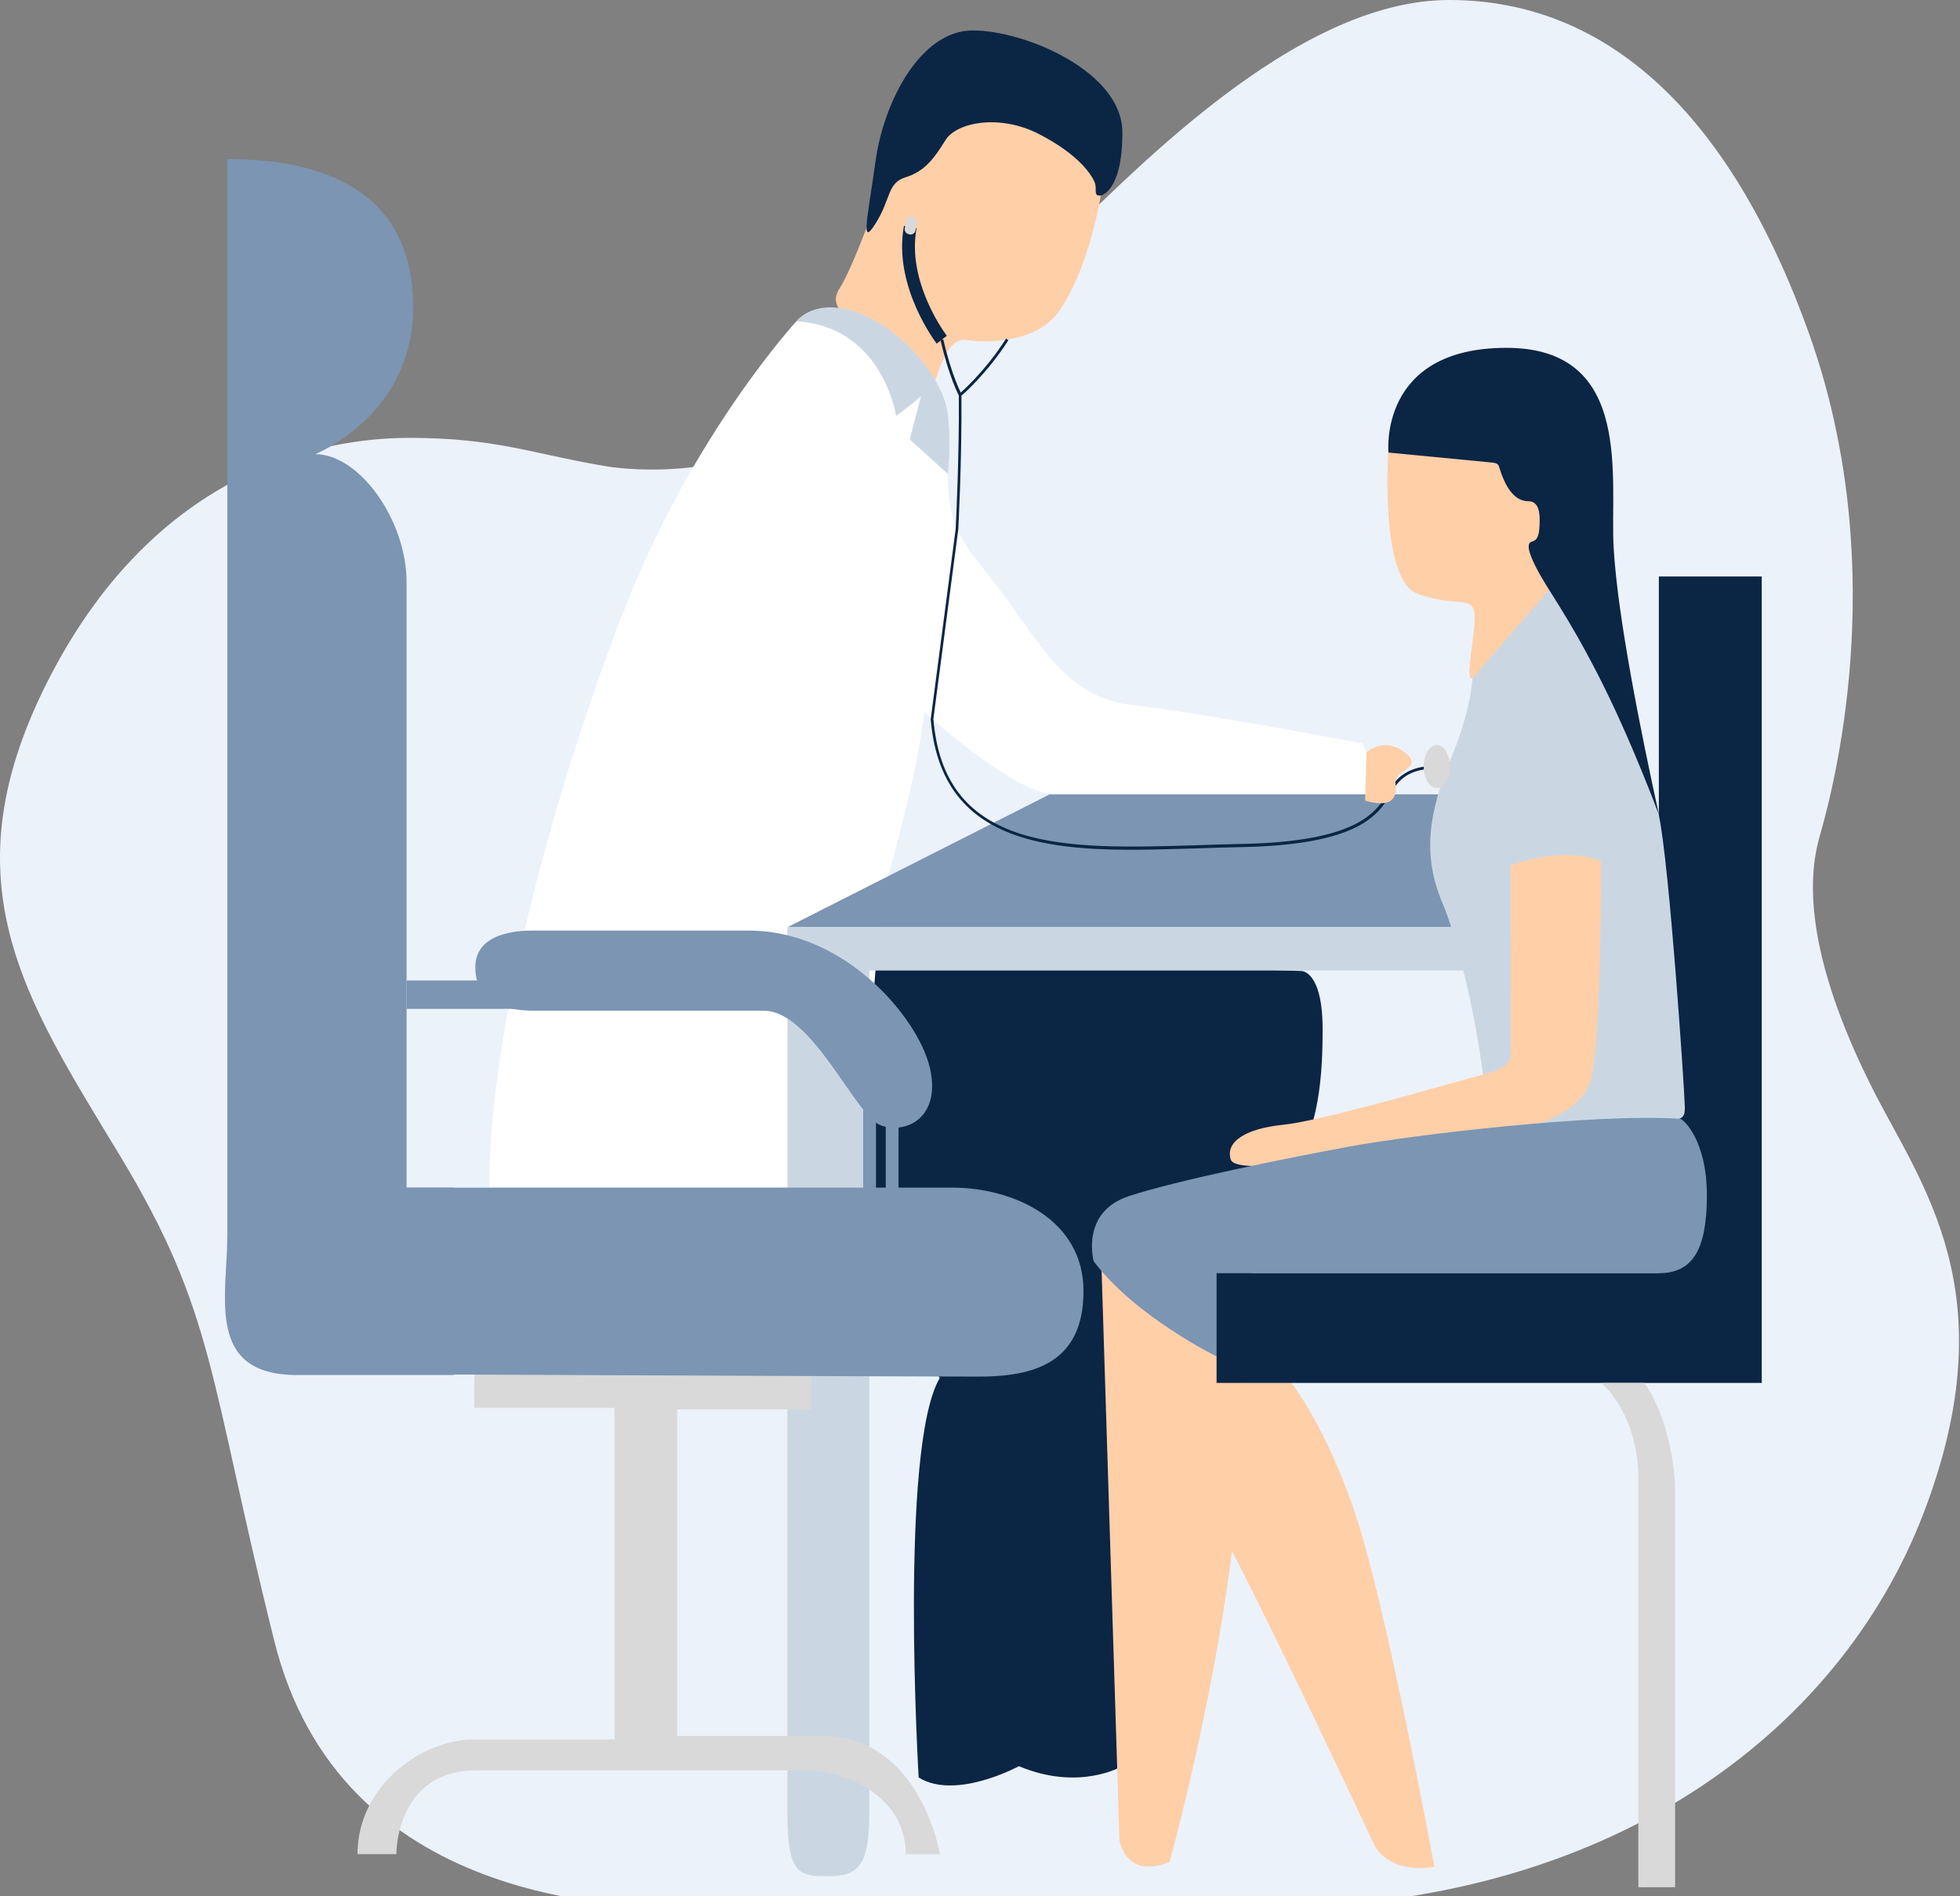 <svg width="153" height="148" viewBox="0 0 153 148" fill="none" xmlns="http://www.w3.org/2000/svg">
<rect x="0" y="0" width="153" height="148" fill="#808080" stroke="none"/>
<path d="M47.064 36.348C47.064 36.348 54.501 37.843 61.795 34.176C69.09 30.508 75.175 26.206 81.649 19.997C88.124 13.789 100.97 0 113.12 0C125.291 0 135.003 8.646 141.231 26.083C147.44 43.519 143.526 60.135 142.051 65.258C140.555 70.4 142.317 77.285 146.108 84.845C149.898 92.406 156.783 100.786 150.165 118.078C143.547 135.371 125.434 148.894 98.553 148.894C71.671 148.894 64.234 148.628 56.263 148.894C48.293 149.16 26.534 148.628 21.412 128.077C16.289 107.526 16.822 102.548 9.384 90.234C1.947 77.92 -4.405 68.741 3.975 52.677C12.355 36.614 25.181 34.176 31.943 34.176C38.704 34.176 41.511 35.405 47.064 36.348Z" fill="#ECF2FA"/>
<path d="M101.605 75.789C101.605 75.789 103.245 75.768 103.245 80.337C103.245 84.927 102.794 88.676 100.151 92.713C97.508 96.728 87.591 137.85 87.591 137.85C87.591 137.85 84.272 139.837 79.539 137.85C79.539 137.85 74.601 140.534 71.712 138.731C71.712 138.731 70.175 112.997 73.351 107.567C73.351 107.567 66.405 93.553 66.282 92.713C66.159 91.873 66.282 74.457 66.282 74.457L101.605 75.789Z" fill="#0B2545"/>
<path d="M85.993 99.167L87.386 143.628C87.386 143.628 87.837 146.722 91.299 145.329C91.299 145.329 97.549 122.832 96.893 107.936L94.987 105.846L85.993 99.167Z" fill="#FFCFA8"/>
<path d="M100.807 107.937C100.807 107.937 104.187 112.178 106.544 120.619C108.9 129.061 111.973 145.698 111.973 145.698C111.973 145.698 108.654 146.436 107.281 143.997C107.281 143.997 99.413 127.196 96.135 121.009L96.832 107.937H100.807Z" fill="#FFCFA8"/>
<path d="M62.164 25.079C62.164 25.079 54.194 33.746 48.887 47.187C43.581 60.627 38.192 79.846 38.192 92.672H67.881C67.881 92.672 67.471 75.072 69.643 67.246C71.815 59.419 72.142 55.567 72.142 55.567C72.142 55.567 77.326 60.3 80.748 61.632C84.169 62.963 91.115 62.84 96.729 62.84C102.343 62.84 106.544 62.471 106.544 62.471C106.544 62.471 107.363 59.89 106.359 58.025C106.359 58.025 93.676 55.608 88.534 55.054C83.391 54.522 81.403 50.547 78.371 46.47C75.359 42.413 73.986 41.675 73.986 37.004L72.819 31.574L70.831 28.931L65.238 24.792L62.164 25.079Z" fill="white"/>
<path d="M61.468 72.368L81.936 62H123.98L114.719 72.368H61.468Z" fill="#7B95B3"/>
<path d="M61.468 72.367C61.468 72.367 61.468 136.866 61.468 141.702C61.468 146.558 62.574 146.435 64.869 146.435C67.163 146.435 67.86 145.226 67.86 141.579C67.86 137.932 67.86 82.591 67.86 75.748H114.678V72.346" fill="#CAD7E3"/>
<path d="M37.024 106.564V109.883H47.965C47.965 109.883 47.965 131.786 47.965 135.761C47.965 135.761 41.204 135.761 37.024 135.761C32.824 135.761 27.906 139.449 27.906 144.714H30.939C30.939 144.714 30.877 138.178 37.188 138.178C43.498 138.178 59.828 138.178 62.922 138.178C66.016 138.178 70.708 140.207 70.708 144.714H73.372C73.372 144.714 71.855 135.494 64.192 135.494C56.53 135.494 52.862 135.494 52.862 135.494V110.006H63.332V106.584H37.024V106.564Z" fill="#D9D9D9"/>
<path d="M86.054 14.547C86.054 14.547 85.194 20.694 82.674 24.279C80.85 26.943 76.486 26.738 75.462 26.533C74.376 26.328 73.638 27.742 73.105 29.442C72.593 31.143 70.298 28.274 68.598 26.717C66.856 25.181 64.397 24.218 65.545 22.497C66.672 20.755 68.885 14.424 68.885 14.424L72.737 9.916L78.391 8.298L84.415 11.166L86.054 14.547Z" fill="#FFCFA8"/>
<path d="M85.911 15.264C85.911 15.264 87.632 15.018 87.612 10.306C87.591 5.593 80.031 2.376 75.933 2.376C71.835 2.376 68.987 7.97 68.352 12.539C67.717 17.087 67.143 19.362 68.352 17.436C69.561 15.53 69.233 14.28 70.708 13.83C72.183 13.379 72.942 12.334 73.802 10.941C74.663 9.548 78.023 8.871 81.117 10.47C84.211 12.068 85.174 13.604 85.44 14.198C85.686 14.793 85.296 15.305 85.911 15.264Z" fill="#0B2545"/>
<path d="M74.868 30.898C74.826 30.836 74.089 29.443 73.413 26.534L73.638 26.493C74.294 29.382 75.072 30.775 75.072 30.795L74.868 30.898Z" fill="#0B2545"/>
<path d="M88.308 66.323C80.42 66.323 73.412 65.032 72.654 56.161V56.14V56.12L74.601 41.286C74.601 41.245 74.888 35.897 74.847 30.836V30.775L74.888 30.734C74.908 30.713 76.834 29.095 78.535 26.431L78.719 26.554C77.121 29.033 75.359 30.631 75.052 30.877C75.093 35.938 74.806 41.245 74.806 41.306L72.859 56.12C73.269 60.894 75.441 63.742 79.703 65.094C83.473 66.282 88.431 66.118 93.246 65.975C94.414 65.934 95.623 65.893 96.79 65.873C106.052 65.709 107.445 63.373 108.367 61.816C108.51 61.57 108.654 61.324 108.818 61.119C109.76 59.91 111.194 59.808 111.809 59.767C111.911 59.767 112.055 59.746 112.075 59.746L112.198 59.931C112.137 59.972 112.034 59.972 111.829 59.992C111.194 60.033 109.863 60.115 109.002 61.263C108.859 61.467 108.715 61.693 108.572 61.939C107.629 63.537 106.175 65.954 96.811 66.118C95.643 66.139 94.434 66.18 93.287 66.221C91.607 66.262 89.947 66.323 88.308 66.323Z" fill="#0B2545"/>
<path d="M73.515 26.513C73.515 26.513 70.216 22.23 71.056 17.723" stroke="#0B2545" stroke-miterlimit="10"/>
<path d="M71.016 18.297L70.933 18.276C70.729 18.236 70.585 18.031 70.626 17.826L70.749 17.191C70.79 16.986 70.995 16.842 71.2 16.883L71.282 16.904C71.487 16.945 71.63 17.15 71.589 17.355L71.466 17.99C71.425 18.195 71.22 18.338 71.016 18.297Z" fill="#D9D9D9"/>
<path d="M62.164 25.078C62.164 25.078 63.639 23.091 67.143 24.484C70.667 25.877 73.679 29.688 73.987 32.311C74.273 34.933 73.987 36.982 73.987 36.982L71.016 34.298C71.016 34.298 71.938 30.774 71.897 30.897C71.856 31.02 69.95 32.475 69.95 32.475C69.95 32.475 68.946 25.488 62.164 25.078Z" fill="#CAD7E3"/>
<path d="M17.744 12.417C17.744 12.417 17.744 91.648 17.744 96.422C17.744 101.196 16.002 107.322 23.214 107.322C30.427 107.322 35.426 107.322 35.426 107.322V92.693H31.738C31.738 92.693 31.738 50.301 31.738 45.445C31.738 40.589 28.05 35.446 24.608 35.446C24.608 35.446 32.25 32.414 32.25 23.993C32.25 15.572 26.267 12.417 17.744 12.417Z" fill="#7B95B3"/>
<path d="M31.738 92.692C31.738 92.692 69.52 92.692 74.314 92.692C79.129 92.692 84.579 95.192 84.579 100.765C84.579 106.338 80.768 107.444 76.404 107.444C72.081 107.444 35.385 107.28 35.385 107.28L31.738 92.692Z" fill="#7B95B3"/>
<path d="M41.081 76.527H31.738V78.74H41.081V76.527Z" fill="#7B95B3"/>
<path d="M69.643 85.85H67.881V93.574H69.643V85.85Z" stroke="#7B95B3" stroke-miterlimit="10"/>
<path d="M41.511 72.634C41.511 72.634 50.998 72.634 58.476 72.634C65.955 72.634 71.63 79.395 72.573 83.288C73.515 87.202 70.749 88.554 68.762 87.837C66.774 87.14 63.435 78.883 59.603 78.883C55.792 78.883 43.95 78.883 41.655 78.883C39.38 78.883 37.106 78.186 37.106 75.482C37.106 72.757 40.528 72.634 41.511 72.634Z" fill="#7B95B3"/>
<path d="M129.491 44.994V99.352H94.967V107.936H137.523V44.994H129.491Z" fill="#0B2545"/>
<path d="M106.666 58.722C106.666 58.722 108.059 57.452 109.658 58.722C111.256 59.992 108.777 59.992 108.94 61.201C109.104 62.41 108.49 63.045 106.564 62.492L106.666 58.722Z" fill="#FFCFA8"/>
<path d="M108.367 35.282C108.367 35.282 107.691 45.261 110.662 46.346C113.633 47.432 115.046 46.428 115.108 48.006C115.169 49.584 114.309 53.21 114.923 52.923C115.559 52.637 121.562 47.105 121.562 47.105V41.163L119.595 33.623L108.367 35.282Z" fill="#FFCFA8"/>
<path d="M114.944 52.923C114.944 52.923 114.883 55.3 113.223 59.316C111.584 63.331 110.969 66.651 112.608 70.502C114.247 74.355 116.01 83.452 115.969 86.668C115.928 89.865 117.833 87.549 124.349 87.427C130.844 87.304 131.561 87.918 131.52 86.382C131.479 84.845 130.311 67.45 129.491 63.618L123.078 43.559L114.944 52.923Z" fill="#CAD7E3"/>
<path d="M117.915 67.553C117.915 67.553 121.665 65.996 124.984 67.184C124.984 67.184 125.025 79.887 124.267 83.923C123.509 87.939 116.522 88.779 111.645 89.394C106.769 90.009 96.525 91.914 96.074 90.5C95.623 89.066 97.344 88.083 100.09 87.796C102.835 87.529 110.682 85.276 113.694 84.436C116.727 83.596 117.936 83.452 117.936 82.223C117.956 80.993 117.915 67.553 117.915 67.553Z" fill="#FFCFA8"/>
<path d="M116.255 36.081L108.387 35.323C108.387 35.323 107.568 27.148 117.587 27.148C127.627 27.148 125.639 37.516 125.967 42.802C126.274 48.108 128.057 57.021 129.512 63.639C129.512 63.639 127.36 57.779 124.779 52.739C122.197 47.699 120.763 45.998 119.882 44.236C119.001 42.474 119.37 42.33 119.656 42.248C120.025 42.126 120.189 41.757 120.189 40.589C120.189 39.421 119.8 39.114 119.247 39.114C118.693 39.114 117.976 38.745 117.423 37.516C116.829 36.245 117.239 36.163 116.255 36.081Z" fill="#0B2545"/>
<path d="M131.171 87.324C131.376 87.345 133.241 88.943 133.241 93.307C133.241 97.63 132.073 99.372 129.491 99.372H94.967V105.867C94.967 105.867 88.636 102.773 85.378 98.45C85.378 98.45 84.313 94.639 88.083 93.368C91.853 92.119 100.684 90.336 105.519 89.455C110.375 88.574 124.472 86.873 131.171 87.324Z" fill="#7B95B3"/>
<path d="M124.984 107.937C124.984 107.937 127.893 110.252 127.893 115.477C127.893 120.681 127.893 147.296 127.893 147.296H130.762C130.762 147.296 130.762 118.55 130.762 116.358C130.762 114.165 130.024 110.17 128.344 107.937H124.984Z" fill="#D9D9D9"/>
<path d="M112.158 61.508C112.723 61.508 113.182 60.756 113.182 59.828C113.182 58.9 112.723 58.148 112.158 58.148C111.592 58.148 111.133 58.9 111.133 59.828C111.133 60.756 111.592 61.508 112.158 61.508Z" fill="#D9D9D9"/>
</svg>
